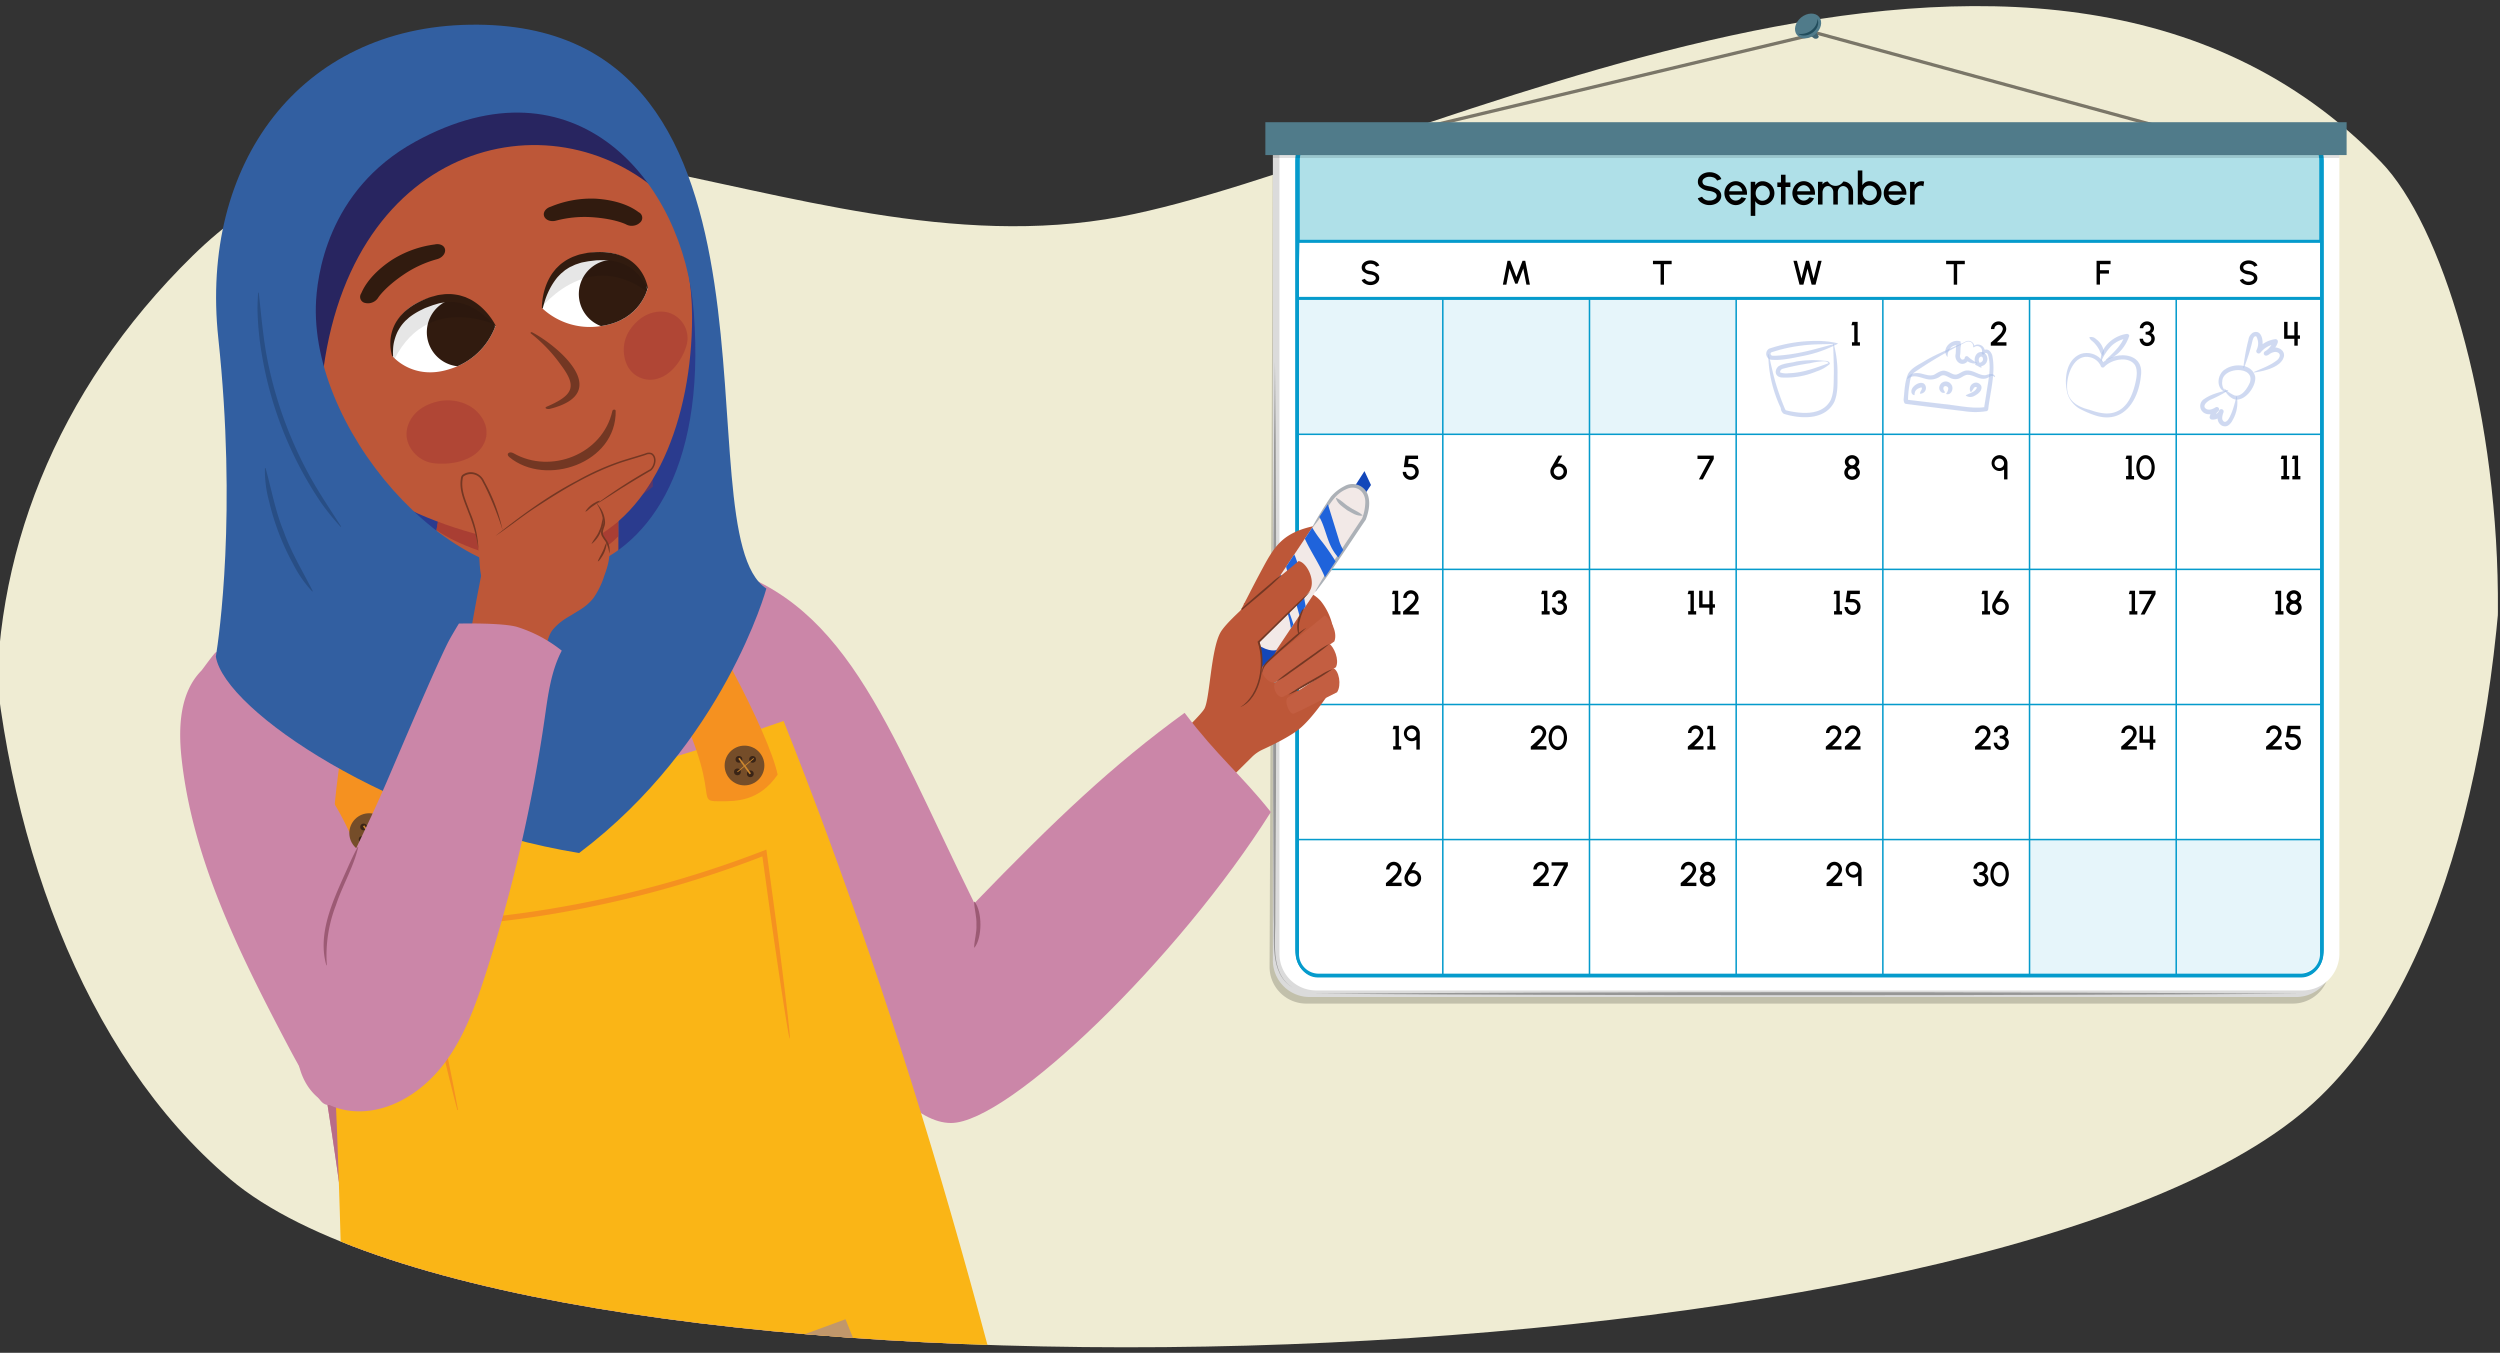 <svg xmlns="http://www.w3.org/2000/svg" xmlns:xlink="http://www.w3.org/1999/xlink" width="760" height="411.242" viewBox="0 0 760 411.242"><rect x="0" y="0" width="760" height="411.242" fill="#333333" stroke="none"/><defs><clipPath id="a"><path d="M728.516-31.44c-104.61-108-320.109-147.164-408.263-130.549C219.054-142.915,133.158-74.165,54.407,2.978-29.459,85.131-19.665,282.832,70,358.479S594.557,424.3,699.167,338.846C790.01,264.641,765.271,6.505,728.516-31.44Z" fill="none"/></clipPath><clipPath id="b"><path d="M76.293,219.213c50.04,208.951,38.615,339.491,32.983,408.615.409,21.345,209.409,7.574,228.907-25.134.14-26.054-91.529-375.776-119.346-424.855C195.164,175.621,94.132,211.882,76.293,219.213Z" fill="#cb86a8"/></clipPath><clipPath id="c"><path d="M150.6,99.133a21.255,21.255,0,0,1-13.863,13.056c-11.167,3.648-17.353-3.851-17.353-3.851s-3.317-12.012,9.273-17.052C143.8,85.223,150.6,99.133,150.6,99.133Z" fill="none"/></clipPath><clipPath id="d"><path d="M164.869,93.743a21.247,21.247,0,0,0,18.286,5.306c11.606-1.84,13.7-11.333,13.7-11.333s-2.523-12.2-16.027-10.955C164.584,78.263,164.869,93.743,164.869,93.743Z" fill="none"/></clipPath></defs><g clip-path="url(#a)"><path d="M723.85,49.264c-104.61-108-295.024,0-383.179,16.615C239.472,84.953,137.327.6,58.576,77.747-25.29,159.9-19.665,282.832,70,358.479S594.557,424.3,699.167,338.846C790.01,264.641,760.6,87.209,723.85,49.264Z" fill="#efecd3"/><polyline points="422.869 41.138 552.629 10.153 667.384 41.49" fill="none" stroke="#7a7668" stroke-miterlimit="10"/><path d="M697.019,305.09H397.1a11.148,11.148,0,0,1-11.148-11.148l1-251.8H709.167l-1,251.8A11.148,11.148,0,0,1,697.019,305.09Z" opacity="0.19"/><path d="M709.167,291.942a11.148,11.148,0,0,1-11.148,11.148H398.1a11.148,11.148,0,0,1-11.148-11.148V40.146" fill="#dbdbdb"/><path d="M393.1,300.313c-7.459-4.337-5.51-14.874-5.895-22.153-.268-44.042-.225-100.133.117-144.174l.264-24.029.225,24.03c.27,44.045.222,100.135-.119,144.179.241,7.259-1.93,17.678,5.408,22.147Z" fill="#969696"/><path d="M386.954,40.146H709.167v251.8" fill="#dbdbdb"/><path d="M386.955,40.146c71.788-.289,169.883-.369,241.659-.446.434.04,80.63-.043,81.012-.014.3.221-.364,126.043-.147,126.358-.056,31.319-.155,94.57-.312,125.9-.167-31.44-.266-94.482-.312-125.9.149.2-.791-127.91.31-125.44l-80.552-.012c-71.739-.074-169.919-.155-241.658-.446Z" fill="#969696"/><path d="M388.954,38.146H711.167a0,0,0,0,1,0,0v251.8a11.148,11.148,0,0,1-11.148,11.148H400.1a11.148,11.148,0,0,1-11.148-11.148V38.146A0,0,0,0,1,388.954,38.146Z" fill="#fff"/><path d="M699.591,296.455h-299c-3.388,0-6.161-3.439-6.161-7.642V48.86c0-4.2,2.773-7.642,6.161-7.642h299c3.388,0,6.161,3.439,6.161,7.642V288.813C705.752,293.016,702.979,296.455,699.591,296.455Z" fill="#afe0e8" stroke="#059bcc" stroke-linecap="round" stroke-linejoin="round" stroke-width="1.394"/><path d="M699.591,296.455h-299a6.455,6.455,0,0,1-6.161-6.679V80.047l.137-6.679H705.752V289.776A6.455,6.455,0,0,1,699.591,296.455Z" fill="#fff" stroke="#059bcc" stroke-linecap="round" stroke-linejoin="round" stroke-width="0.929"/><line x1="438.614" y1="91.1" x2="438.614" y2="296.455" fill="none" stroke="#059bcc" stroke-linecap="round" stroke-linejoin="round" stroke-width="0.465"/><line x1="394.433" y1="132.025" x2="705.751" y2="132.025" fill="none" stroke="#059bcc" stroke-linecap="round" stroke-linejoin="round" stroke-width="0.465"/><line x1="394.433" y1="90.717" x2="705.751" y2="90.717" fill="#fff" stroke="#059bcc" stroke-linecap="round" stroke-linejoin="round" stroke-width="0.929"/><line x1="394.433" y1="173.096" x2="705.751" y2="173.096" fill="none" stroke="#059bcc" stroke-linecap="round" stroke-linejoin="round" stroke-width="0.465"/><line x1="394.433" y1="214.167" x2="705.751" y2="214.167" fill="none" stroke="#059bcc" stroke-linecap="round" stroke-linejoin="round" stroke-width="0.465"/><line x1="394.433" y1="255.238" x2="705.751" y2="255.238" fill="none" stroke="#059bcc" stroke-linecap="round" stroke-linejoin="round" stroke-width="0.465"/><line x1="483.205" y1="90.69" x2="483.205" y2="296.455" fill="none" stroke="#059bcc" stroke-linecap="round" stroke-linejoin="round" stroke-width="0.465"/><line x1="527.797" y1="90.69" x2="527.797" y2="296.455" fill="none" stroke="#059bcc" stroke-linecap="round" stroke-linejoin="round" stroke-width="0.465"/><line x1="572.388" y1="90.69" x2="572.388" y2="296.455" fill="none" stroke="#059bcc" stroke-linecap="round" stroke-linejoin="round" stroke-width="0.465"/><line x1="616.979" y1="90.69" x2="616.979" y2="296.455" fill="none" stroke="#059bcc" stroke-linecap="round" stroke-linejoin="round" stroke-width="0.465"/><line x1="661.571" y1="90.69" x2="661.571" y2="296.455" fill="none" stroke="#059bcc" stroke-linecap="round" stroke-linejoin="round" stroke-width="0.465"/><polygon points="394.369 131.893 394.369 90.558 527.948 90.558 527.948 131.893 394.369 131.893" fill="#059bcc" opacity="0.1"/><path d="M705.688,255.106v35.057c0,3.389-4.166,6.161-9.258,6.161H617.1V255.106Z" fill="#059bcc" opacity="0.1"/><path d="M694.373,97.843h1.035v4.123l2.069.005V97.843h1.034v4.128h.673v1.034h-.673v2.08h-1.034v-2.08h-3.1Z"/><path d="M651.574,104.92a2.156,2.156,0,0,1-.823-.818,2.207,2.207,0,0,1-.3-1.133h1.034a1.19,1.19,0,0,0,.605,1.051,1.3,1.3,0,0,0,1.733-.445,1.1,1.1,0,0,0,.175-.606,1.074,1.074,0,0,0-.47-.946,2.188,2.188,0,0,0-1.262-.326v-.817c.946,0,1.521-.388,1.521-1.1a1.061,1.061,0,0,0-.548-.905,1.1,1.1,0,0,0-.534-.14,1.234,1.234,0,0,0-.993.522.9.9,0,0,0-.171.523h-1.034a1.921,1.921,0,0,1,.306-1.04,2.3,2.3,0,0,1,.811-.76A2.182,2.182,0,0,1,652.7,97.7a2.092,2.092,0,0,1,1.05.279,2.2,2.2,0,0,1,.786.755,2,2,0,0,1,.29,1.045,1.764,1.764,0,0,1-.234.89,1.277,1.277,0,0,1-.631.574,1.776,1.776,0,0,1,1.077,1.722,2.148,2.148,0,0,1-.311,1.123,2.323,2.323,0,0,1-.843.822,2.244,2.244,0,0,1-1.138.3A2.294,2.294,0,0,1,651.574,104.92Z"/><path d="M605.2,104.164a34.179,34.179,0,0,0,2.56-2.332,3.084,3.084,0,0,0,1.1-1.8,1.3,1.3,0,0,0-.637-1.117,1.206,1.206,0,0,0-.641-.176,1.312,1.312,0,0,0-1.118.647,1.237,1.237,0,0,0-.175.646h-1.035a2.247,2.247,0,0,1,.316-1.174,2.337,2.337,0,0,1,.853-.843,2.322,2.322,0,0,1,2.318,0,2.411,2.411,0,0,1,.843.848,2.3,2.3,0,0,1,.31,1.169,2.44,2.44,0,0,1-.388,1.226,8.065,8.065,0,0,1-.988,1.325c-.4.444-.879.931-1.437,1.463h2.88v1.035H605.2Z"/><path d="M563.694,98.878h-.854l.284-1.035h1.6v6.207h.7v1.035H563V104.05h.7Z"/><path d="M694.2,139.538h-.854l.284-1.034h1.6v6.207h.7v1.034H693.5v-1.034h.7Z"/><path d="M697.583,139.538h-.853l.284-1.034h1.6v6.207h.7v1.034h-2.431v-1.034h.7Z"/><path d="M647.02,139.538h-.854l.285-1.034h1.6v6.207h.7v1.034h-2.43v-1.034h.7Z"/><path d="M650.784,145.378a3.2,3.2,0,0,1-.989-1.36,5.3,5.3,0,0,1,0-3.792,3.216,3.216,0,0,1,.989-1.355,2.278,2.278,0,0,1,1.464-.5,2.31,2.31,0,0,1,1.463.5,3.286,3.286,0,0,1,.978,1.361,5.353,5.353,0,0,1,0,3.792,3.276,3.276,0,0,1-.978,1.36,2.384,2.384,0,0,1-2.927,0Zm2.457-.9a2.254,2.254,0,0,0,.615-.988,4.189,4.189,0,0,0,.207-1.361,3.111,3.111,0,0,0-.833-2.364,1.54,1.54,0,0,0-1.991.016,2.241,2.241,0,0,0-.616.988,4.522,4.522,0,0,0,0,2.721,2.261,2.261,0,0,0,.62.988,1.521,1.521,0,0,0,1.993,0Z"/><path d="M609.237,142.724a2.5,2.5,0,0,1-1.448.461,2.409,2.409,0,1,1,2.477-2.411v4.971h-1.029Zm-1.448-.424a1.451,1.451,0,1,0-1.454-1.453A1.46,1.46,0,0,0,607.789,142.3Z"/><path d="M561.842,145.58a2.266,2.266,0,0,1-.858-.807,2.046,2.046,0,0,1-.316-1.112,1.943,1.943,0,0,1,.264-.983,2.108,2.108,0,0,1,.7-.745,1.857,1.857,0,0,1-.5-2.54,2.168,2.168,0,0,1,.8-.75,2.331,2.331,0,0,1,2.193,0,2.183,2.183,0,0,1,.8.75,1.9,1.9,0,0,1,.3,1.029,1.873,1.873,0,0,1-.8,1.511,2.139,2.139,0,0,1,.714.745,1.976,1.976,0,0,1,.259.983,2.054,2.054,0,0,1-.315,1.112,2.278,2.278,0,0,1-.865.807,2.39,2.39,0,0,1-1.184.3A2.418,2.418,0,0,1,561.842,145.58Zm2.286-1.325a1.092,1.092,0,0,0,.171-.594,1.17,1.17,0,0,0-.631-1.025,1.319,1.319,0,0,0-.636-.155,1.3,1.3,0,0,0-1.1.585,1.11,1.11,0,0,0-.171.595,1.158,1.158,0,0,0,.637,1.024,1.284,1.284,0,0,0,.636.16A1.269,1.269,0,0,0,564.128,144.255Zm0-3.833a1.063,1.063,0,0,0-1.1-1.019,1.119,1.119,0,0,0-.951.507.938.938,0,0,0-.151.512,1,1,0,0,0,.549.885,1.128,1.128,0,0,0,.553.14A1.077,1.077,0,0,0,564.128,140.422Z"/><path d="M519.788,139.538h-3.75V138.5h4.95v1.034l-3.331,6.207h-1.19Z"/><path d="M472.58,145.538a2.556,2.556,0,0,1-.927-.926,2.447,2.447,0,0,1-.341-1.267,2.516,2.516,0,0,1,.356-1.3l2.044-3.538h1.2l-1.422,2.457a2.041,2.041,0,0,1,.486-.052,2.312,2.312,0,0,1,1.179.321,2.44,2.44,0,0,1,.889.879,2.36,2.36,0,0,1,.331,1.236,2.469,2.469,0,0,1-.34,1.267,2.561,2.561,0,0,1-.926.926,2.472,2.472,0,0,1-1.273.342A2.432,2.432,0,0,1,472.58,145.538Zm2.565-1.458a1.493,1.493,0,0,0-.543-2.028,1.468,1.468,0,0,0-.756-.2,1.493,1.493,0,0,0-.739,2.794,1.413,1.413,0,0,0,.729.2A1.5,1.5,0,0,0,475.145,144.08Z"/><path d="M427.641,145.548a2.4,2.4,0,0,1-.885-.889,2.372,2.372,0,0,1-.325-1.211h1.034a1.394,1.394,0,0,0,.7,1.206,1.332,1.332,0,0,0,.7.191,1.406,1.406,0,0,0,1.21-.7,1.359,1.359,0,0,0,.186-.7,1.4,1.4,0,0,0-1.572-1.417h-1.92l.471-3.527h3.848v1.034h-2.855L428.044,141l.756.01a2.667,2.667,0,0,1,1.293.331,2.364,2.364,0,0,1,.89.874,2.432,2.432,0,0,1,.315,1.236,2.358,2.358,0,0,1-.326,1.216,2.41,2.41,0,0,1-.884.884,2.42,2.42,0,0,1-2.447,0Z"/><path d="M692.443,180.61h-.854l.284-1.035h1.6v6.207h.7v1.035h-2.43v-1.035h.7Z"/><path d="M696.144,186.651a2.258,2.258,0,0,1-.858-.807,2.046,2.046,0,0,1-.316-1.112,1.943,1.943,0,0,1,.264-.983,2.108,2.108,0,0,1,.7-.745,1.856,1.856,0,0,1-.5-2.54,2.168,2.168,0,0,1,.8-.75,2.331,2.331,0,0,1,2.193,0,2.191,2.191,0,0,1,.8.75,1.9,1.9,0,0,1,.3,1.03,1.875,1.875,0,0,1-.8,1.51,2.13,2.13,0,0,1,.714.745,1.976,1.976,0,0,1,.259.983,2.046,2.046,0,0,1-.316,1.112,2.275,2.275,0,0,1-.864.807,2.5,2.5,0,0,1-2.374,0Zm2.286-1.324a1.1,1.1,0,0,0,.171-.595,1.168,1.168,0,0,0-.631-1.024,1.309,1.309,0,0,0-.637-.156,1.294,1.294,0,0,0-1.1.585,1.112,1.112,0,0,0-.171.595,1.158,1.158,0,0,0,.637,1.024,1.321,1.321,0,0,0,1.732-.429Zm0-3.833a1.063,1.063,0,0,0-1.1-1.019,1.122,1.122,0,0,0-.951.507.943.943,0,0,0-.15.512,1.008,1.008,0,0,0,.549.885,1.134,1.134,0,0,0,.552.139A1.077,1.077,0,0,0,698.43,181.494Z"/><path d="M648.019,180.61h-.854l.285-1.035h1.6v6.207h.7v1.035h-2.43v-1.035h.7Z"/><path d="M654.089,180.61h-3.75v-1.035h4.951v1.035l-3.332,6.207h-1.189Z"/><path d="M603.242,180.61h-.854l.284-1.035h1.6v6.207h.7v1.035h-2.431v-1.035h.7Z"/><path d="M606.881,186.61a2.569,2.569,0,0,1-.926-.926,2.448,2.448,0,0,1-.341-1.268,2.516,2.516,0,0,1,.356-1.3l2.044-3.538h1.2l-1.422,2.457a2.108,2.108,0,0,1,.487-.052,2.318,2.318,0,0,1,1.178.321,2.443,2.443,0,0,1,.89.879,2.36,2.36,0,0,1,.331,1.236,2.461,2.461,0,0,1-.341,1.268,2.574,2.574,0,0,1-.925.926,2.481,2.481,0,0,1-1.273.341A2.447,2.447,0,0,1,606.881,186.61Zm2.566-1.459a1.493,1.493,0,0,0-.543-2.028,1.47,1.47,0,0,0-.756-.2,1.492,1.492,0,0,0-.739,2.793,1.411,1.411,0,0,0,.729.2A1.5,1.5,0,0,0,609.447,185.151Z"/><path d="M558.257,180.61H557.4l.284-1.035h1.6v6.207h.7v1.035h-2.431v-1.035h.7Z"/><path d="M561.943,186.62a2.4,2.4,0,0,1-.885-.89,2.361,2.361,0,0,1-.325-1.21h1.034a1.392,1.392,0,0,0,.7,1.2,1.326,1.326,0,0,0,.7.192,1.4,1.4,0,0,0,1.21-.7,1.359,1.359,0,0,0,.187-.7,1.4,1.4,0,0,0-1.572-1.417h-1.92l.47-3.528h3.849v1.035h-2.855l-.192,1.458.756.01a2.681,2.681,0,0,1,1.293.331,2.371,2.371,0,0,1,.89.874,2.435,2.435,0,0,1,.315,1.237,2.355,2.355,0,0,1-.326,1.215,2.42,2.42,0,0,1-.884.885,2.427,2.427,0,0,1-2.447,0Z"/><path d="M513.906,180.61h-.854l.284-1.035h1.6v6.207h.7v1.035h-2.431v-1.035h.7Z"/><path d="M516.537,179.575h1.034V183.7l2.069.006v-4.128h1.034V183.7h.673v1.034h-.673v2.08H519.64v-2.08h-3.1Z"/><path d="M469.369,180.61h-.854l.284-1.035h1.6v6.207h.7v1.035H468.67v-1.035h.7Z"/><path d="M472.915,186.651a2.16,2.16,0,0,1-.823-.817,2.208,2.208,0,0,1-.3-1.133h1.035a1.188,1.188,0,0,0,.605,1.05,1.294,1.294,0,0,0,1.733-.445,1.1,1.1,0,0,0,.175-.605,1.074,1.074,0,0,0-.47-.947,2.188,2.188,0,0,0-1.262-.326v-.817c.946,0,1.52-.388,1.52-1.1a1.057,1.057,0,0,0-.547-.9,1.088,1.088,0,0,0-.534-.141,1.235,1.235,0,0,0-.993.523.892.892,0,0,0-.171.522h-1.034a1.917,1.917,0,0,1,.306-1.039,2.289,2.289,0,0,1,.811-.761,2.185,2.185,0,0,1,1.072-.279,2.086,2.086,0,0,1,1.049.279,2.2,2.2,0,0,1,.786.755,2,2,0,0,1,.291,1.045,1.774,1.774,0,0,1-.234.89,1.272,1.272,0,0,1-.631.574,1.777,1.777,0,0,1,1.076,1.723,2.144,2.144,0,0,1-.31,1.122,2.333,2.333,0,0,1-.843.823,2.245,2.245,0,0,1-1.139.305A2.283,2.283,0,0,1,472.915,186.651Z"/><path d="M424.011,180.61h-.853l.284-1.035h1.6v6.207h.7v1.035h-2.431v-1.035h.7Z"/><path d="M426.539,185.9a33.964,33.964,0,0,0,2.56-2.333,3.082,3.082,0,0,0,1.1-1.795,1.3,1.3,0,0,0-.637-1.117,1.207,1.207,0,0,0-.642-.176,1.309,1.309,0,0,0-1.117.646,1.242,1.242,0,0,0-.176.647H426.59a2.247,2.247,0,0,1,.316-1.174,2.337,2.337,0,0,1,.853-.843,2.315,2.315,0,0,1,2.318,0,2.408,2.408,0,0,1,.842.848,2.3,2.3,0,0,1,.311,1.169,2.443,2.443,0,0,1-.388,1.226,8.132,8.132,0,0,1-.988,1.324c-.4.445-.879.931-1.438,1.464H431.3v1.035h-4.758Z"/><path d="M688.885,226.967a33.991,33.991,0,0,0,2.561-2.333,3.085,3.085,0,0,0,1.1-1.795,1.3,1.3,0,0,0-.636-1.117,1.209,1.209,0,0,0-.642-.176,1.307,1.307,0,0,0-1.117.647,1.238,1.238,0,0,0-.176.646h-1.034a2.246,2.246,0,0,1,.315-1.174,2.332,2.332,0,0,1,.854-.843,2.313,2.313,0,0,1,2.317,0,2.4,2.4,0,0,1,.843.848,2.3,2.3,0,0,1,.311,1.169,2.44,2.44,0,0,1-.388,1.226,8.132,8.132,0,0,1-.988,1.324c-.4.445-.879.931-1.438,1.464h2.881v1.035h-4.759Z"/><path d="M695.833,227.691a2.4,2.4,0,0,1-.884-.89,2.359,2.359,0,0,1-.326-1.21h1.035a1.393,1.393,0,0,0,.7,1.206,1.334,1.334,0,0,0,.7.191,1.406,1.406,0,0,0,1.21-.7,1.365,1.365,0,0,0,.186-.7,1.4,1.4,0,0,0-1.572-1.417h-1.92l.471-3.528h3.849v1.035h-2.856l-.191,1.458.756.011a2.67,2.67,0,0,1,1.293.331,2.354,2.354,0,0,1,.889.874,2.43,2.43,0,0,1,.316,1.236,2.37,2.37,0,0,1-.326,1.216,2.418,2.418,0,0,1-.884.884,2.429,2.429,0,0,1-2.448,0Z"/><path d="M644.844,226.967a33.991,33.991,0,0,0,2.561-2.333,3.085,3.085,0,0,0,1.1-1.795,1.3,1.3,0,0,0-.636-1.117,1.212,1.212,0,0,0-.642-.176,1.307,1.307,0,0,0-1.117.647,1.238,1.238,0,0,0-.176.646H644.9a2.246,2.246,0,0,1,.315-1.174,2.332,2.332,0,0,1,.854-.843,2.313,2.313,0,0,1,2.317,0,2.4,2.4,0,0,1,.843.848,2.3,2.3,0,0,1,.311,1.169,2.44,2.44,0,0,1-.388,1.226,8.132,8.132,0,0,1-.988,1.324c-.4.445-.879.931-1.438,1.464H649.6v1.035h-4.759Z"/><path d="M650.427,220.646h1.034v4.123l2.07,0v-4.128h1.034v4.128h.673v1.034h-.673v2.08h-1.034v-2.08h-3.1Z"/><path d="M600.408,226.967a33.964,33.964,0,0,0,2.56-2.333,3.082,3.082,0,0,0,1.1-1.795,1.3,1.3,0,0,0-.637-1.117,1.206,1.206,0,0,0-.641-.176,1.31,1.31,0,0,0-1.118.647,1.237,1.237,0,0,0-.175.646h-1.035a2.247,2.247,0,0,1,.316-1.174,2.337,2.337,0,0,1,.853-.843,2.315,2.315,0,0,1,2.318,0,2.411,2.411,0,0,1,.843.848,2.3,2.3,0,0,1,.31,1.169,2.44,2.44,0,0,1-.388,1.226,8.018,8.018,0,0,1-.988,1.324c-.4.445-.879.931-1.437,1.464h2.88v1.035h-4.758Z"/><path d="M607.216,227.722a2.144,2.144,0,0,1-.822-.817,2.208,2.208,0,0,1-.3-1.133h1.034a1.189,1.189,0,0,0,.606,1.05,1.293,1.293,0,0,0,1.732-.444,1.105,1.105,0,0,0,.176-.606,1.075,1.075,0,0,0-.471-.947,2.19,2.19,0,0,0-1.261-.325v-.818c.946,0,1.52-.387,1.52-1.1a1.061,1.061,0,0,0-.548-.905,1.094,1.094,0,0,0-.533-.14,1.233,1.233,0,0,0-.993.522.9.9,0,0,0-.171.523h-1.034a1.92,1.92,0,0,1,.305-1.04,2.3,2.3,0,0,1,.812-.76,2.168,2.168,0,0,1,1.071-.28,2.081,2.081,0,0,1,1.05.28,2.189,2.189,0,0,1,.786.755,1.993,1.993,0,0,1,.29,1.045,1.779,1.779,0,0,1-.233.89,1.27,1.27,0,0,1-.631.573,1.777,1.777,0,0,1,1.076,1.723,2.15,2.15,0,0,1-.31,1.123,2.346,2.346,0,0,1-.843.822,2.25,2.25,0,0,1-1.139.3A2.287,2.287,0,0,1,607.216,227.722Z"/><path d="M555.051,226.967a33.991,33.991,0,0,0,2.561-2.333,3.085,3.085,0,0,0,1.1-1.795,1.3,1.3,0,0,0-.636-1.117,1.209,1.209,0,0,0-.642-.176,1.307,1.307,0,0,0-1.117.647,1.238,1.238,0,0,0-.176.646H555.1a2.246,2.246,0,0,1,.315-1.174,2.34,2.34,0,0,1,.854-.843,2.313,2.313,0,0,1,2.317,0,2.4,2.4,0,0,1,.843.848,2.3,2.3,0,0,1,.311,1.169,2.44,2.44,0,0,1-.388,1.226,8.132,8.132,0,0,1-.988,1.324c-.4.445-.879.931-1.438,1.464h2.881v1.035h-4.759Z"/><path d="M560.841,226.967a33.991,33.991,0,0,0,2.561-2.333,3.085,3.085,0,0,0,1.1-1.795,1.3,1.3,0,0,0-.636-1.117,1.209,1.209,0,0,0-.642-.176,1.307,1.307,0,0,0-1.117.647,1.238,1.238,0,0,0-.176.646h-1.034a2.256,2.256,0,0,1,.315-1.174,2.34,2.34,0,0,1,.854-.843,2.313,2.313,0,0,1,2.317,0,2.4,2.4,0,0,1,.843.848,2.3,2.3,0,0,1,.311,1.169,2.44,2.44,0,0,1-.388,1.226,8.132,8.132,0,0,1-.988,1.324c-.4.445-.879.931-1.438,1.464H565.6v1.035h-4.759Z"/><path d="M513.1,226.967a33.991,33.991,0,0,0,2.561-2.333,3.085,3.085,0,0,0,1.1-1.795,1.3,1.3,0,0,0-.637-1.117,1.206,1.206,0,0,0-.641-.176,1.307,1.307,0,0,0-1.117.647,1.238,1.238,0,0,0-.176.646h-1.034a2.246,2.246,0,0,1,.315-1.174,2.332,2.332,0,0,1,.854-.843,2.313,2.313,0,0,1,2.317,0,2.4,2.4,0,0,1,.843.848,2.3,2.3,0,0,1,.31,1.169,2.448,2.448,0,0,1-.387,1.226,8.083,8.083,0,0,1-.989,1.324c-.4.445-.878.931-1.437,1.464h2.881v1.035H513.1Z"/><path d="M519.747,221.681h-.854l.284-1.035h1.6v6.207h.7v1.035h-2.431v-1.035h.7Z"/><path d="M465.356,226.967a33.964,33.964,0,0,0,2.56-2.333,3.082,3.082,0,0,0,1.1-1.795,1.3,1.3,0,0,0-.637-1.117,1.206,1.206,0,0,0-.641-.176,1.307,1.307,0,0,0-1.117.647,1.229,1.229,0,0,0-.176.646h-1.034a2.246,2.246,0,0,1,.315-1.174,2.332,2.332,0,0,1,.854-.843,2.313,2.313,0,0,1,2.317,0,2.4,2.4,0,0,1,.843.848,2.3,2.3,0,0,1,.31,1.169,2.448,2.448,0,0,1-.387,1.226,8.083,8.083,0,0,1-.989,1.324c-.4.445-.879.931-1.437,1.464h2.881v1.035h-4.759Z"/><path d="M472.123,227.521a3.212,3.212,0,0,1-.988-1.361,5.3,5.3,0,0,1,0-3.792,3.229,3.229,0,0,1,.988-1.355,2.287,2.287,0,0,1,1.464-.5,2.313,2.313,0,0,1,1.464.5,3.291,3.291,0,0,1,.978,1.36,5.368,5.368,0,0,1,0,3.792,3.288,3.288,0,0,1-.978,1.361,2.39,2.39,0,0,1-2.928,0Zm2.458-.906a2.256,2.256,0,0,0,.615-.987,4.22,4.22,0,0,0,.207-1.361,3.109,3.109,0,0,0-.833-2.364,1.54,1.54,0,0,0-1.991.016,2.243,2.243,0,0,0-.616.987,4.526,4.526,0,0,0,0,2.722,2.264,2.264,0,0,0,.62.987,1.518,1.518,0,0,0,1.993,0Z"/><path d="M424.229,221.681h-.854l.285-1.035h1.6v6.207h.7v1.035h-2.43v-1.035h.7Z"/><path d="M430.579,224.867a2.508,2.508,0,0,1-1.449.46,2.409,2.409,0,1,1,2.478-2.41v4.971h-1.029Zm-1.449-.424a1.451,1.451,0,1,0-1.453-1.454A1.461,1.461,0,0,0,429.13,224.443Z"/><path d="M555.269,268.448a34.207,34.207,0,0,0,2.561-2.332,3.083,3.083,0,0,0,1.1-1.8,1.3,1.3,0,0,0-.636-1.117,1.221,1.221,0,0,0-.642-.176,1.309,1.309,0,0,0-1.117.647,1.241,1.241,0,0,0-.176.646h-1.034a2.243,2.243,0,0,1,.315-1.173,2.335,2.335,0,0,1,.854-.844,2.32,2.32,0,0,1,2.317,0,2.411,2.411,0,0,1,.843.848,2.3,2.3,0,0,1,.31,1.169,2.454,2.454,0,0,1-.387,1.227,8.169,8.169,0,0,1-.989,1.324c-.4.445-.878.931-1.437,1.464h2.881v1.034h-4.759Z"/><path d="M564.881,266.348a2.5,2.5,0,0,1-1.448.461,2.409,2.409,0,1,1,2.478-2.411v4.971h-1.03Zm-1.448-.424a1.451,1.451,0,1,0-1.453-1.453A1.46,1.46,0,0,0,563.433,265.924Z"/><path d="M510.932,268.448a34.207,34.207,0,0,0,2.561-2.332,3.083,3.083,0,0,0,1.1-1.8,1.3,1.3,0,0,0-.636-1.117,1.221,1.221,0,0,0-.642-.176,1.309,1.309,0,0,0-1.117.647,1.241,1.241,0,0,0-.176.646h-1.034a2.243,2.243,0,0,1,.315-1.173,2.335,2.335,0,0,1,.854-.844,2.32,2.32,0,0,1,2.317,0,2.411,2.411,0,0,1,.843.848,2.3,2.3,0,0,1,.31,1.169,2.444,2.444,0,0,1-.387,1.227,8.219,8.219,0,0,1-.988,1.324c-.4.445-.879.931-1.438,1.464h2.881v1.034h-4.759Z"/><path d="M517.9,269.2a2.259,2.259,0,0,1-.858-.807,2.046,2.046,0,0,1-.316-1.112,1.943,1.943,0,0,1,.264-.983,2.108,2.108,0,0,1,.7-.745,1.856,1.856,0,0,1-.5-2.54,2.16,2.16,0,0,1,.8-.75,2.331,2.331,0,0,1,2.193,0,2.183,2.183,0,0,1,.8.75,1.9,1.9,0,0,1,.295,1.03,1.875,1.875,0,0,1-.8,1.51,2.13,2.13,0,0,1,.714.745,1.976,1.976,0,0,1,.259.983,2.046,2.046,0,0,1-.316,1.112,2.283,2.283,0,0,1-.864.807,2.5,2.5,0,0,1-2.374,0Zm2.286-1.324a1.106,1.106,0,0,0,.171-.595,1.17,1.17,0,0,0-.631-1.025,1.32,1.32,0,0,0-.637-.155,1.294,1.294,0,0,0-1.1.585,1.11,1.11,0,0,0-.171.6,1.158,1.158,0,0,0,.637,1.024,1.324,1.324,0,0,0,1.732-.429Zm0-3.833a1.063,1.063,0,0,0-1.1-1.02,1.122,1.122,0,0,0-.951.507.946.946,0,0,0-.15.513,1,1,0,0,0,.549.884,1.124,1.124,0,0,0,.552.14A1.077,1.077,0,0,0,520.182,264.047Z"/><path d="M466.1,268.448a34.207,34.207,0,0,0,2.561-2.332,3.083,3.083,0,0,0,1.1-1.8,1.3,1.3,0,0,0-.636-1.117,1.221,1.221,0,0,0-.642-.176,1.309,1.309,0,0,0-1.117.647,1.241,1.241,0,0,0-.176.646H466.15a2.243,2.243,0,0,1,.315-1.173,2.335,2.335,0,0,1,.854-.844,2.32,2.32,0,0,1,2.317,0,2.411,2.411,0,0,1,.843.848,2.3,2.3,0,0,1,.311,1.169,2.446,2.446,0,0,1-.388,1.227,8.219,8.219,0,0,1-.988,1.324c-.4.445-.879.931-1.438,1.464h2.881v1.034H466.1Z"/><path d="M475.431,263.162h-3.75v-1.034h4.95v1.034l-3.331,6.207h-1.189Z"/><path d="M421.321,268.448a34.179,34.179,0,0,0,2.56-2.332,3.081,3.081,0,0,0,1.1-1.8,1.3,1.3,0,0,0-.637-1.117,1.215,1.215,0,0,0-.641-.176,1.312,1.312,0,0,0-1.118.647,1.24,1.24,0,0,0-.175.646h-1.034a2.243,2.243,0,0,1,.315-1.173,2.34,2.34,0,0,1,.853-.844,2.322,2.322,0,0,1,2.318,0,2.419,2.419,0,0,1,.843.848,2.3,2.3,0,0,1,.31,1.169,2.446,2.446,0,0,1-.388,1.227,8.1,8.1,0,0,1-.988,1.324c-.4.445-.879.931-1.437,1.464h2.881v1.034h-4.759Z"/><path d="M428.223,269.162a2.556,2.556,0,0,1-.927-.926,2.456,2.456,0,0,1-.34-1.267,2.516,2.516,0,0,1,.356-1.3l2.044-3.538h1.2l-1.422,2.457a2.055,2.055,0,0,1,.487-.052,2.308,2.308,0,0,1,1.178.321,2.443,2.443,0,0,1,.89.879,2.36,2.36,0,0,1,.331,1.236,2.46,2.46,0,0,1-.341,1.267,2.553,2.553,0,0,1-.926.926,2.466,2.466,0,0,1-1.272.342A2.438,2.438,0,0,1,428.223,269.162Zm2.566-1.458a1.493,1.493,0,0,0-.543-2.028,1.471,1.471,0,0,0-.756-.2,1.493,1.493,0,0,0-.74,2.794,1.416,1.416,0,0,0,.73.2A1.5,1.5,0,0,0,430.789,267.7Z"/><path d="M414.521,85.939a1.911,1.911,0,0,1-.579-.822l.973-.362a1.8,1.8,0,0,0,1.706.874,1.885,1.885,0,0,0,1.4-.528.823.823,0,0,0,.223-.569c0-.548-.543-.915-1.625-1.1a3.532,3.532,0,0,1-2.323-1.051,1.712,1.712,0,0,1-.336-1.086,1.793,1.793,0,0,1,.368-1.106,2.367,2.367,0,0,1,.972-.756,3.215,3.215,0,0,1,1.319-.269,3.257,3.257,0,0,1,2.1.724,1.971,1.971,0,0,1,.585.833l-.978.352a1.4,1.4,0,0,0-.956-.76,2.545,2.545,0,0,0-.751-.109,1.931,1.931,0,0,0-1.4.527A.84.84,0,0,0,415,81.3a.891.891,0,0,0,.734.895,8.167,8.167,0,0,0,.89.2,4.444,4.444,0,0,1,1.919.719,1.671,1.671,0,0,1,.74,1.422,1.793,1.793,0,0,1-.363,1.107,2.375,2.375,0,0,1-.972.756,3.406,3.406,0,0,1-3.424-.456Z"/><path d="M458.278,79.287h.828l1.877,4.93,1.868-4.93h.827l1.407,7.242H464.03l-.951-4.93-1.754,4.63h-.694l-1.748-4.63-.952,4.93h-1.055Z"/><path d="M508.179,80.321h-2.328v6.208h-1.034V80.321H502.5V79.287h5.684Z"/><path d="M545.2,79.287h1.07l1.376,5.39,1.371-5.39h.936l1.375,5.39,1.372-5.39h1.071l-1.842,7.242h-1.195l-1.251-4.883-1.242,4.883h-1.19Z"/><path d="M597.3,80.321h-2.328v6.208h-1.034V80.321H591.62V79.287H597.3Z"/><path d="M637.356,79.287h4.262v1.034H638.39v1.811h2.732v1.035H638.39v3.362h-1.034Z"/><path d="M681.483,85.939a1.9,1.9,0,0,1-.579-.822l.971-.362a1.8,1.8,0,0,0,1.707.874,1.886,1.886,0,0,0,1.4-.528.822.822,0,0,0,.222-.569c0-.548-.542-.915-1.625-1.1a3.532,3.532,0,0,1-2.322-1.051,1.712,1.712,0,0,1-.336-1.086,1.8,1.8,0,0,1,.367-1.106,2.377,2.377,0,0,1,.973-.756,3.214,3.214,0,0,1,1.318-.269,3.258,3.258,0,0,1,2.1.724,1.98,1.98,0,0,1,.585.833l-.978.352a1.4,1.4,0,0,0-.957-.76,2.535,2.535,0,0,0-.751-.109,1.93,1.93,0,0,0-1.4.527.841.841,0,0,0-.228.564.892.892,0,0,0,.735.895,8.2,8.2,0,0,0,.889.2,4.444,4.444,0,0,1,1.92.719,1.671,1.671,0,0,1,.74,1.422,1.793,1.793,0,0,1-.363,1.107,2.375,2.375,0,0,1-.972.756,3.406,3.406,0,0,1-3.424-.456Z"/><path d="M601.007,269.2a2.153,2.153,0,0,1-.822-.818,2.2,2.2,0,0,1-.3-1.132h1.034a1.19,1.19,0,0,0,.606,1.05,1.3,1.3,0,0,0,1.732-.445,1.1,1.1,0,0,0,.176-.6,1.073,1.073,0,0,0-.471-.947,2.183,2.183,0,0,0-1.261-.326v-.817c.946,0,1.52-.388,1.52-1.1a1.061,1.061,0,0,0-.548-.905,1.094,1.094,0,0,0-.533-.14,1.231,1.231,0,0,0-.993.523.892.892,0,0,0-.171.522h-1.034a1.912,1.912,0,0,1,.306-1.04,2.3,2.3,0,0,1,.811-.76,2.178,2.178,0,0,1,1.071-.279,2.09,2.09,0,0,1,1.05.279,2.2,2.2,0,0,1,.786.755,2,2,0,0,1,.29,1.045,1.773,1.773,0,0,1-.233.89,1.277,1.277,0,0,1-.631.574,1.776,1.776,0,0,1,1.076,1.723,2.146,2.146,0,0,1-.31,1.122,2.33,2.33,0,0,1-.843.822,2.241,2.241,0,0,1-1.139.306A2.3,2.3,0,0,1,601.007,269.2Z"/><path d="M606.426,269a3.2,3.2,0,0,1-.988-1.36,5.282,5.282,0,0,1,0-3.792,3.214,3.214,0,0,1,.988-1.355,2.28,2.28,0,0,1,1.464-.5,2.313,2.313,0,0,1,1.464.5,3.284,3.284,0,0,1,.977,1.361,5.353,5.353,0,0,1,0,3.792,3.274,3.274,0,0,1-.977,1.36,2.386,2.386,0,0,1-2.928,0Zm2.457-.905a2.236,2.236,0,0,0,.615-.988,4.189,4.189,0,0,0,.208-1.361,3.115,3.115,0,0,0-.833-2.364,1.542,1.542,0,0,0-1.992.016,2.248,2.248,0,0,0-.615.988,4.522,4.522,0,0,0,0,2.721,2.261,2.261,0,0,0,.62.988,1.519,1.519,0,0,0,1.992,0Z"/><path d="M516.9,61.388a2.577,2.577,0,0,1-.773-1.1l1.3-.483a2.4,2.4,0,0,0,2.277,1.165,2.52,2.52,0,0,0,1.869-.7,1.1,1.1,0,0,0,.3-.759c0-.731-.724-1.22-2.165-1.462a4.706,4.706,0,0,1-3.1-1.4,2.279,2.279,0,0,1-.448-1.448,2.4,2.4,0,0,1,.489-1.476,3.165,3.165,0,0,1,1.3-1.007,4.281,4.281,0,0,1,1.759-.359,4.339,4.339,0,0,1,2.8.966,2.628,2.628,0,0,1,.779,1.11l-1.3.469a1.864,1.864,0,0,0-1.275-1.014,3.43,3.43,0,0,0-1-.145,2.572,2.572,0,0,0-1.863.7,1.112,1.112,0,0,0-.3.752,1.19,1.19,0,0,0,.979,1.193,10.51,10.51,0,0,0,1.187.262,5.93,5.93,0,0,1,2.558.958,2.229,2.229,0,0,1,.987,1.9,2.4,2.4,0,0,1-.484,1.476,3.17,3.17,0,0,1-1.3,1.007,4.534,4.534,0,0,1-4.566-.607Z"/><path d="M525.942,61.864a3.52,3.52,0,0,1-1.255-1.324,3.77,3.77,0,0,1,0-3.642,3.52,3.52,0,0,1,1.255-1.324,3.307,3.307,0,0,1,3.476.007,3.528,3.528,0,0,1,1.228,1.338,3.946,3.946,0,0,1,.448,1.862c0,.138-.007.283-.02.428h-5.38a2.115,2.115,0,0,0,1.049,1.531,1.834,1.834,0,0,0,.923.234h.028a1.941,1.941,0,0,0,1.69-1.027l1.406.324a3.6,3.6,0,0,1-1.834,1.821,3.3,3.3,0,0,1-1.29.262A3.215,3.215,0,0,1,525.942,61.864Zm3.738-3.711a2.2,2.2,0,0,0-1.076-1.6,1.856,1.856,0,0,0-.938-.248,2.126,2.126,0,0,0-2.013,1.848Z"/><path d="M532.221,55.277h1.38v1.049a2.488,2.488,0,0,1,2.187-1.228,3.569,3.569,0,0,1,1.82.49,3.627,3.627,0,0,1,1.324,1.317,3.637,3.637,0,0,1-3.144,5.462A2.489,2.489,0,0,1,533.6,61.14v4.483h-1.38Zm1.759,2.291a2.6,2.6,0,0,0-.262,1.158,2.313,2.313,0,0,0,.987,1.993,1.884,1.884,0,0,0,1.069.31,2.255,2.255,0,0,0,1.937-1.144,2.337,2.337,0,0,0-.813-3.146,2.15,2.15,0,0,0-1.124-.31A1.98,1.98,0,0,0,533.98,57.568Z"/><path d="M542.8,56.857l-.007,5.317h-1.379l.007-5.317h-1.118V55.478h1.118l-.007-2.366H542.8l.007,2.366h1.469v1.379Z"/><path d="M546.608,61.864a3.52,3.52,0,0,1-1.255-1.324,3.77,3.77,0,0,1,0-3.642,3.52,3.52,0,0,1,1.255-1.324,3.307,3.307,0,0,1,3.476.007,3.528,3.528,0,0,1,1.228,1.338,3.946,3.946,0,0,1,.448,1.862c0,.138-.007.283-.02.428h-5.38a2.115,2.115,0,0,0,1.049,1.531,1.834,1.834,0,0,0,.923.234h.028a1.941,1.941,0,0,0,1.69-1.027l1.406.324a3.6,3.6,0,0,1-1.833,1.821,3.306,3.306,0,0,1-1.291.262A3.215,3.215,0,0,1,546.608,61.864Zm3.738-3.711a2.2,2.2,0,0,0-1.076-1.6,1.856,1.856,0,0,0-.938-.248,2.126,2.126,0,0,0-2.013,1.848Z"/><path d="M554.046,55.277v.793a1.909,1.909,0,0,1,1.608-.882,2.752,2.752,0,0,0,4.7,0,2.776,2.776,0,0,1,1.545.441,3.047,3.047,0,0,1,1.062,1.187,3.519,3.519,0,0,1,.379,1.634v3.724h-1.379V58.45a1.71,1.71,0,0,0-1.607-1.883,1.579,1.579,0,0,0-1.441.931,2.1,2.1,0,0,0-.214.952v3.724h-1.379V58.45a1.933,1.933,0,0,0-.808-1.634,1.528,1.528,0,0,0-.854-.249,1.552,1.552,0,0,0-1.394.98,2.182,2.182,0,0,0-.214.965v3.662h-1.38v-6.9Z"/><path d="M570.158,55.574a3.635,3.635,0,0,1-1.821,6.78,2.531,2.531,0,0,1-2.186-1.228v1.048h-1.379V51.829h1.379v4.483a2.487,2.487,0,0,1,2.186-1.228A3.57,3.57,0,0,1,570.158,55.574Zm-.71,5.131a2.3,2.3,0,0,0,1.117-1.986,2.308,2.308,0,0,0-.3-1.159,2.4,2.4,0,0,0-.82-.841,2.194,2.194,0,0,0-1.117-.3,1.958,1.958,0,0,0-1.794,1.144,2.606,2.606,0,0,0-.262,1.159,2.32,2.32,0,0,0,.993,1.986,1.867,1.867,0,0,0,1.063.311A2.142,2.142,0,0,0,569.448,60.705Z"/><path d="M574.381,61.864a3.52,3.52,0,0,1-1.255-1.324,3.777,3.777,0,0,1,0-3.642,3.52,3.52,0,0,1,1.255-1.324,3.309,3.309,0,0,1,3.477.007,3.525,3.525,0,0,1,1.227,1.338,3.946,3.946,0,0,1,.449,1.862c0,.138-.007.283-.021.428h-5.38a2.115,2.115,0,0,0,1.049,1.531,1.835,1.835,0,0,0,.924.234h.027a1.943,1.943,0,0,0,1.691-1.027l1.406.324a3.61,3.61,0,0,1-1.834,1.821,3.3,3.3,0,0,1-1.29.262A3.218,3.218,0,0,1,574.381,61.864Zm3.739-3.711a2.2,2.2,0,0,0-1.077-1.6,1.852,1.852,0,0,0-.937-.248,2.128,2.128,0,0,0-2.014,1.848Z"/><path d="M584.709,56.657a1.536,1.536,0,0,0-.834-.235,1.718,1.718,0,0,0-1.593,1.069,2.49,2.49,0,0,0-.235,1.09v3.593h-1.386v-6.89h1.379v.952a2.455,2.455,0,0,1,2.049-1.145,2.87,2.87,0,0,1,.848.1Z"/><g opacity="0.36"><g opacity="0.56"><path d="M628.521,119.732c-1.09-4.127-.6-10.229,3.948-12.105a5.946,5.946,0,0,1,7.354,3.28l-1.021-.215c3.5-3.9,12.5-4.014,12.115,2.778-.554,8.184-5.457,16.051-14.642,12.586a29.781,29.781,0,0,1-4.05-1.792,8.26,8.26,0,0,1-3.7-4.532Zm.158-.051c.909,2.961,3.814,4.228,6.571,4.9,2.58.921,5.537,1.666,8.142.556,3.535-1.441,5.026-5.414,5.812-8.934.41-1.816.641-3.8-.173-5.213-1.961-2.871-7.172-1.761-9.345.566a.622.622,0,0,1-1.022-.216,4.641,4.641,0,0,0-3.5-2.768c-5.2-1.037-7.67,7.125-6.48,11.107Z" fill="#1347ba"/></g><g opacity="0.56"><path d="M638.632,109.824c-.3-4.259,3.914-7.812,7.913-8.315a.671.671,0,0,1,.751.588c-1,3.2-3.662,6.473-7,7.376a.087.087,0,0,1-.079-.146c2.382-2.19,4.7-4.313,5.779-7.393l.71.91a8.947,8.947,0,0,0-4.845,2.33,14.914,14.914,0,0,0-3.069,4.676.087.087,0,0,1-.164-.026Z" fill="#1347ba"/></g><g opacity="0.56"><path d="M635.242,102.5a2.009,2.009,0,0,1,1.887.522,6,6,0,0,1,2.275,3.128,2.087,2.087,0,0,1-.075,1.955.108.108,0,0,1-.165.014,3.921,3.921,0,0,1-.89-1.533,9.186,9.186,0,0,0-1.912-2.613c-.4-.394-.872-.583-1.184-1.32a.111.111,0,0,1,.064-.153Z" fill="#1347ba"/></g><g opacity="0.56"><path d="M558.692,104.5a38,38,0,0,1-10.51,3.7c-3.236.618-6.588,1.488-9.911,1.147a1.856,1.856,0,0,1-.458-3.359,44.842,44.842,0,0,1,15.325-2.338,25.882,25.882,0,0,1,5.494.7l.06.153Zm0,0c-3.655.212-7.358.05-11.016.553a46.623,46.623,0,0,0-9.178,2.063.474.474,0,0,0-.232.526c.126.655.933.484,1.533.506a52.868,52.868,0,0,0,8.133-1.1c3.6-.739,7.069-1.872,10.7-2.7l.06.153Z" fill="#1347ba"/></g><g opacity="0.56"><path d="M557.444,104.5a34.7,34.7,0,0,1,1.171,8.724c-.068,3.014.235,6-.959,8.905-2.8,5.659-10.2,5.274-15.345,3.688a2.146,2.146,0,0,1-.954-1.766,39.139,39.139,0,0,1-3.807-16.3.083.083,0,0,1,.163-.016c.6,2.773,1.2,5.517,1.96,8.238a74.443,74.443,0,0,0,2.916,8.238,1.454,1.454,0,0,0,.358.539c.027.006-.114-.041-.057-.023,4.584,1.114,11.076,1.763,13.644-3.122,1.081-2.514.868-5.63.957-8.369,0-2.894-.146-5.777-.209-8.71a.083.083,0,0,1,.162-.025Z" fill="#1347ba"/></g><g opacity="0.56"><path d="M554.479,109.67c.641,0,1.652.08,1.8.864a.339.339,0,0,1-.062.158,11.388,11.388,0,0,1-3.942,2.2,24.337,24.337,0,0,1-10.614,1.876c-1.951-.178-2.432-2.022-1.063-3.374,1.618-1.053,3.574-.958,5.381-1.47a30.645,30.645,0,0,1,8.5-.254Zm0,.164a20.2,20.2,0,0,0-4.171.577,76.221,76.221,0,0,0-8.163,1.649,1.724,1.724,0,0,0-.684.319c-.187.151-.428.724-.257.857a5.874,5.874,0,0,0,2.625.221c4.205-.087,8.161-1.64,12.062-3.048a.132.132,0,0,0-.035.1c.03.106.006.007.009.016-.128-.584-.871-.665-1.386-.689Z" fill="#1347ba"/></g><g opacity="0.56"><path d="M676.57,119.183c-3.079-.99-2.572-5.568-.048-6.969,2.817-1.92,8.264-1.595,9.063,2.365.36,3.005-3.409,8.007-6.69,6.673a5.6,5.6,0,0,1-2.7-2.951.091.091,0,0,1,.142-.108,9.036,9.036,0,0,0,2.931,2c2.2.628,3.935-2.161,4.688-3.891,1.693-5.131-8.242-4.856-8.384-.37a3.525,3.525,0,0,0,1.077,3.095.093.093,0,0,1-.081.16Z" fill="#1347ba"/></g><g opacity="0.56"><path d="M681.978,111.856a57.527,57.527,0,0,1,1.543-8.539,3.057,3.057,0,0,1,1.4-2.217c3.181-1.279,3.427,4.168,2.331,5.981l-1.2-.761a8.621,8.621,0,0,1,5.6-3.214.728.728,0,0,1,.823.626c.144,1.152-3.1,5.609-4.2,4.06a.709.709,0,0,1,.235-.953,8.535,8.535,0,0,1,1.976-1.009c1.612-.657,4.08.379,3.854,2.405-.636,3.4-6.182,4.627-9.088,5.008a.091.091,0,0,1-.042-.174c2.411-1.064,5.013-1.969,7.058-3.614.78-.69,1.227-1.8.148-2.306-.926-.436-2.026.134-3.144.883l-.737-1.208a5.657,5.657,0,0,0,2.513-3.207l.8.934a7.371,7.371,0,0,0-4.672,2.655.716.716,0,0,1-1.2-.762,4.414,4.414,0,0,0-.074-4.194c-.639-.17-.948.568-1.161,1.386a57.711,57.711,0,0,1-2.588,8.26.091.091,0,0,1-.175-.04Z" fill="#1347ba"/></g><g opacity="0.56"><path d="M679.986,120.521a10.417,10.417,0,0,1-1.269,7.192,4.077,4.077,0,0,1-1.344,1.626,1.991,1.991,0,0,1-2.454-.361c-1.159-1.1-.791-2.864-.33-4.1l1.348.492a3.492,3.492,0,0,1-3.555,2.176.727.727,0,0,1-.633-.909,5.444,5.444,0,0,1,1.658-2.709l.846,1.153c-1.2.746-2.921,1.293-4.268.405a2.473,2.473,0,0,1,.094-4.2c2.133-1.5,4.7-2.067,7.187-2.728a.091.091,0,0,1,.069.165,36.786,36.786,0,0,1-5,2.646c-1.136.44-3.157,2-1.629,2.942.762.469,1.818.152,2.811-.469a.717.717,0,0,1,.847,1.153,4,4,0,0,0-1.191,2l-.633-.909a2.069,2.069,0,0,0,2.06-1.236.717.717,0,1,1,1.347.492c-.411,1.11-.612,2.117-.049,2.673,1.728,1.659,3.778-6.2,3.91-7.492a.091.091,0,0,1,.178,0Z" fill="#1347ba"/></g><g opacity="0.56"><path d="M597.361,103.946a1.805,1.805,0,0,1,2.843,1.476l-.3-.154a2.11,2.11,0,0,1,3.417,2.18.45.45,0,0,1-.87-.232,1.457,1.457,0,0,1,2.333-.584,3.163,3.163,0,0,1,.96,1.932c.911,5.186-.746,10.748-1.332,15.891a.657.657,0,0,1-.517.541,21.366,21.366,0,0,1-6.739.009c-5.041-.6-12.067-1.484-17.08-2.134-.352-.07-.869-.016-1.118-.332a2.224,2.224,0,0,1-.231-1.357c.268-2.585.3-5.017,1.316-7.5,1.161-2.044,3.543-2.941,5.409-4.138,3.8-2.221,7.94-3.746,11.907-5.6Zm.068.157a129.193,129.193,0,0,0-15.408,9.069c-1.259,1-1.332,2.478-1.586,4.049a32.287,32.287,0,0,0-.407,4.595.583.583,0,0,0-.451-.322l.051.006.2.024,10.986,1.3c3.68.321,9.228,1.6,12.82.884l-.517.541.769-4.806c.537-3.794,1.6-7.96.438-11.666-.127-.228-.247-.418-.508-.475-.241-.046-.453.033-.494.133l-.86-.274a1.478,1.478,0,0,0-2.342-1.612.176.176,0,0,1-.279-.169,1.431,1.431,0,0,0-.738-1.4,1.792,1.792,0,0,0-1.678.114Z" fill="#1347ba"/></g><g opacity="0.56"><path d="M579.784,115.132c.344-1.346,2.013-1.812,3.249-1.715,1.671.086,3.311,1.123,4.91.512,1-.54,2.344-1.631,3.7-1.1,1.117.287,2,1.148,3.035,1.05,1.044-.207,2.064-1.284,3.356-1.25,1.825-.074,3.543,1.394,5.125,1.43.72.1,1.79-.638,2.644-.273.3.058.9.651.618.843a.09.09,0,0,1-.085-.04,1.042,1.042,0,0,0-1.342-.113l-.781.407c-2.191.981-4.145-1-6.119-.937-1.152.088-1.9,1.095-3.2,1.3a3.684,3.684,0,0,1-2.117-.394c-.993-.433-1.735-1.094-2.733-.577a5.176,5.176,0,0,1-3.673,1.078c-2.307-.28-4.5-1.885-6.432-.151a.089.089,0,0,1-.154-.078Z" fill="#1347ba"/></g><g opacity="0.56"><path d="M602.286,111.755a2.536,2.536,0,0,1-1.339-4.165,1.847,1.847,0,0,1,2.066-.443,2.25,2.25,0,1,1-2.566,3.669.1.1,0,0,1,.052-.163c.981-.291,2.487-.371,2.319-1.636-.241-1.12-1.236-.5-1.277.329-.038.651.521,1.261.855,2.277a.1.1,0,0,1-.11.132Z" fill="#1347ba"/></g><g opacity="0.56"><path d="M591.918,108.406c-1.834-2.5,1.42-5.562,4.071-4.621l.16,1.224c-.246.728-.091,2.128-.293,3.032-.145.737.462,1.594,1.153,1.156a.486.486,0,0,0,.268-.415.6.6,0,0,1,1-.356,12.032,12.032,0,0,0,2.819,1.9.09.09,0,0,1,.039.122,4.151,4.151,0,0,1-3.675-1.14l1.008-.424a1.71,1.71,0,0,1-.764,1.361c-1.861,1.251-3.694-.866-3.179-2.671.024-.124.047-1.064.054-1.211.081-.879,0-1.865.834-2.5l.16,1.224c-2.013-.685-3.56,1.334-3.5,3.263a.092.092,0,0,1-.161.059Z" fill="#1347ba"/></g><g opacity="0.56"><path d="M581.9,120.119a1.028,1.028,0,0,1-.834-.976c-.184-1.655,2.556-3.456,3.872-2.471a1.738,1.738,0,0,1-1.168,3.015.108.108,0,0,1-.106-.111c.224-.98.892-1.336.443-1.823a1.842,1.842,0,0,0-.283.09c-1.177.379-1.768.913-1.8,2.152a.111.111,0,0,1-.119.124Z" fill="#1347ba"/></g><g opacity="0.56"><path d="M591.164,119.4c-1.041.29-1.827-.868-1.589-1.816a1.972,1.972,0,0,1,3.554-.773c.962,1.057.162,3.429-1.42,2.993a.107.107,0,0,1-.052-.157,3.269,3.269,0,0,0,.629-1.481c-.011-.744-1.229-1.18-1.473-.309-.139.6.174.718.434,1.392a.112.112,0,0,1-.083.151Z" fill="#1347ba"/></g><g opacity="0.56"><path d="M599.06,119.138a1.9,1.9,0,0,1,.792-2.6,1.764,1.764,0,0,1,2.459.814c.406,1.411-1.02,2.464-2.072,2.985a2.431,2.431,0,0,1-2.586-.046.1.1,0,0,1,.019-.171c1.324-.694,2.753-.934,3.327-2.3-.857-.606-.984.48-1.768,1.334a.106.106,0,0,1-.171-.013Z" fill="#1347ba"/></g></g><path d="M384.045,172.366c1.622-3.005,3.341-6.057,5.943-8.269,4.116-3.5,9.782-4.378,15.133-5.123a2.023,2.023,0,0,1,1,.031,1.633,1.633,0,0,1,.859,1.155c.564,2.049-.571,4.228-2.127,5.675a50.517,50.517,0,0,1-5.236,3.623c-6.542,4.692-9.129,13.017-13.457,19.805-1.09,1.71-2.467,3.506-4.424,4.258a4.588,4.588,0,0,1-5.433-1.994c-.9-1.4-.458-2.937.156-4.352.964-2.218,2.137-4.366,3.234-6.52Q381.82,176.484,384.045,172.366Z" fill="#bd5738"/><path d="M401.524,182.737a18.425,18.425,0,0,1,3.8,8.708,3.035,3.035,0,0,1-2.44,4.2,45.681,45.681,0,0,1-6.867,1.925,2.756,2.756,0,0,1-1.272.043c-.693-.195-14.069,8.687-14.41,8.052-1.985-3.691-1.9-18.015-2.2-22.2-.034-.477,11.616-.311,11.731-.776a3.4,3.4,0,0,1,1.562-1.957,9,9,0,0,1,2.047-1.108c1.744-.539,3.916.147,5.439,1A10.1,10.1,0,0,1,401.524,182.737Z" fill="#bd5738"/><polygon points="416.78 147.445 412.999 153.099 409.818 150.972 414.802 143.22 416.78 147.445" fill="#1347ba"/><path d="M388.294,197.183l-5.7,11.476s-3.146,1.926-8.131-1.407-4.256-6.876-4.256-6.876l8.428-9.652Z" fill="#1347ba"/><path d="M414.643,157.779,388.018,197.6s-2.025.862-5.913-1.737-3.747-4.722-3.747-4.722l26.626-39.817s4.724-5.535,8.611-2.935S414.643,157.779,414.643,157.779Z" fill="#f2e9e7"/><path d="M398.939,160.227c1.7-3.176,3.63-6.2,5.62-9.191a13.1,13.1,0,0,1,4.154-3.246,4.954,4.954,0,0,1,7.035,2.424c.962,2.554.363,5.339-.56,7.792-4.442,6.456-10.349,15.783-15.2,21.821l-.122-.082c2.115-3.887,4.546-7.57,6.987-11.252-.058.047,7.536-11.393,7.246-10.942a14.04,14.04,0,0,0,.946-4.664c.193-3.435-2.755-5.717-5.884-4.121-3.326,1.44-4.766,4.469-6.817,7.263-1.063,1.448-2.13,2.892-3.283,4.279l-.122-.081Z" fill="#acb1b7"/><path d="M393.454,168.56l-2.492,3.728Q393,179.7,395.029,187.11l1.885-2.818c-.991-5.022-1.189-10.273-3.129-15.01C393.687,169.042,393.575,168.8,393.454,168.56Z" fill="#1f63db"/><path d="M393.192,189.858c-1.443-5.085-4.48-10.131-3.756-15.288l-1.657,2.478c.908,2.568,2.082,5.072,3.041,7.626a26.4,26.4,0,0,1,1.6,6.337Z" fill="#1f63db"/><path d="M398.92,160.387l-2.256,3.374c.07.154.139.309.212.461,1.831,3.836,4.285,7.376,5.907,11.293l3.247-4.856a66.978,66.978,0,0,0-3.9-5.682A37.971,37.971,0,0,1,398.92,160.387Z" fill="#1f63db"/><path d="M406.975,163.934q-1.649-5.333-3.3-10.664l-2.595,3.881c1.7,2.995,2.2,6.574,3.851,9.609a15.711,15.711,0,0,0,1.9,2.7l1.53-2.289A11.819,11.819,0,0,1,406.975,163.934Z" fill="#1f63db"/><path d="M372.306,202.345a3.54,3.54,0,0,1,.9-2.023,19.872,19.872,0,0,1,2.849-3.287,3.708,3.708,0,0,1,1.868-1.185l.1.107a4.392,4.392,0,0,1-1.2,1.822c-.684.8-2.071,2.411-2.765,3.205a4.136,4.136,0,0,1-1.634,1.444l-.12-.083Z" fill="#134191"/><path d="M376.477,206.434a3.953,3.953,0,0,1,.43-2.276,24.991,24.991,0,0,1,1.978-4.1,4.152,4.152,0,0,1,1.5-1.76l.127.074a4.711,4.711,0,0,1-.684,2.188c-.463,1.013-1.432,3.036-1.932,4.032a4.456,4.456,0,0,1-1.286,1.9l-.137-.053Z" fill="#134191"/><path d="M380.474,206.824c-.275-1.32.566-2.532.913-3.742.6-1.171.768-2.489,1.9-3.353l.136.054a3.25,3.25,0,0,1-.272,1.945,30.488,30.488,0,0,1-1.4,3.549,3.08,3.08,0,0,1-1.138,1.6l-.136-.054Z" fill="#134191"/><path d="M406.229,151.373c1.588.637,2.483,1.911,3.931,2.705,1.3,1.008,2.811,1.361,4.039,2.542l-.046.14c-1.758.2-3.212-.873-4.656-1.675-1.291-1-2.905-1.92-3.377-3.615l.109-.1Z" fill="#acb1b7"/><path d="M356.67,253.81l23.914-23.684a11.4,11.4,0,0,1,3.277-2.266c2.787-1.275,8.123-3.857,11.006-6.159,4.018-3.209,8.83-10.493,8.83-10.493s-18.238-.322-20.163-8.344l-7.932-8.9-8.985,39.468-14.279,12.514Z" fill="#bd5738"/><path d="M378.735,213.462s4.508-.181,4.8-5.6a78.819,78.819,0,0,0-.6-13c4-4.469,11.751-11.03,14.795-14.628,2.754-3.064-.42-9.376-2.987-9.661-2.068,1.97-20.888,16.563-23.753,21.75s-3.2,19.9-4.8,23.041-21.963,21.487-21.963,21.487L356.67,253.81" fill="#bd5738"/><path d="M377.042,214.985c5.993-3.835,7.47-13.342,5.306-19.7l-.068-.175.133-.129c4.684-4.479,11.12-11.014,15.926-15.24-2.219,2.735-5.143,5.314-7.68,7.909l-7.854,7.732.065-.3c2.2,6.084.624,17.17-5.828,19.909Z" fill="#733723"/><path d="M387.854,207.274c-2.033,1.227-5.694-3.389-3.72-5.01s18.609-15.176,18.609-15.176c1.662.9,4.014,5.145,2.893,7.911C405.636,195,389.336,206.38,387.854,207.274Z" fill="#c35e41"/><path d="M390.162,211.781c-1.845.848-3.916-3.442-2.1-4.636s16.058-11.431,16.058-11.431c1.382.953,3.141,4.865,1.986,7.138C406.11,202.852,391.506,211.163,390.162,211.781Z" fill="#c35e41"/><path d="M393.333,216.936c-1.378.474-3.135-4.107-1.791-4.923s13.679-8.917,13.679-8.917c1.85.6,2.667,5.2,1.243,7.356C406.464,210.452,394.336,216.591,393.333,216.936Z" fill="#c35e41"/><path d="M404.144,195.742c-2.123,1.937-5.593,4.212-7.917,5.959l-4.052,2.85a25.674,25.674,0,0,1-4.193,2.651c2.132-1.926,5.591-4.217,7.917-5.959l4.051-2.851a24.8,24.8,0,0,1,4.194-2.65Z" fill="#733723"/><path d="M405.081,203.417a73.31,73.31,0,0,1-6.577,4.123l-3.368,1.925a15.87,15.87,0,0,1-3.492,1.713,76.08,76.08,0,0,1,6.577-4.124l3.368-1.925a15.209,15.209,0,0,1,3.492-1.712Z" fill="#733723"/><path d="M396.417,184.991a21.724,21.724,0,0,0-1.335,3.919c-.422,1.407-.035,3.1-.305,4.147a8.536,8.536,0,0,1,.4-6.314c.207-.471.751-1.676,1.239-1.752Z" fill="#733723"/><path d="M397.122,190.849c-3.483,3.386-7.294,6.394-10.82,9.738-1.148,1.085-2.4,2.223-2.5,3.863l-.068.006c-.337-1.723,1.1-3.156,2.234-4.228q1.763-1.674,3.562-3.309c2.47-2.022,4.881-4.568,7.594-6.07Z" fill="#733723"/><path d="M389.779,174.722c-3.724,3.794-8.117,7.255-12.167,10.684l-.259-.286c.33-.222,1.186-1.1,1.406-1.028-.359.458-.749.883-1.139,1.307l-.26-.286c2.881-2.626,6.175-5.431,9.169-7.961a17.337,17.337,0,0,1,3.25-2.43Z" fill="#733723"/><path d="M241.079,267.473c2.706,22.331,27.476,73.919,48.021,73.919,17.552,0,69.166-49.919,97.233-94.526-9.33-11.735-16.065-16.749-26.217-30.164-21.933,15.942-39.167,32.284-63.9,57.879-27.164-55-39.3-93.807-81.559-103.347" fill="#cb86a8"/><path d="M210.391,60.346s14.653,56.6,7.961,84.2-62.732,40.149-62.732,40.149l-40.258-32.852Z" fill="#2a3b8e"/><path d="M187.987,154.554v43.569c-7.285,11-50.618,10.334-61.847.575l7.7-44.144C151.53,156.772,172.274,164.319,187.987,154.554Z" fill="#bd5738"/><path d="M187.861,158.569C172.117,169,152.171,163.9,133.508,155.9c-.376,2.715-.537,3.2-.823,5.278,13.545,9.222,42.73,15.388,55.266,1.868Z" fill="#a03232" opacity="0.67"/><path d="M198.46,134.357c-8.907,9.721-35.6,8.671-55.563,11.341,16.328,6.938,41.425,14.75,55.563,2.215Z" fill="#a03232" opacity="0.43"/><path d="M210.391,96.349c0,30.933-11.548,60.187-33.526,68.986-10.889,4.359-60.468-6.536-71.842-25.726-10.4-17.551-18.079-36.63-18.079-54.447,0-24.818,20.826-55.416,57.758-55.416S210.391,55.6,210.391,96.349Z" fill="#bd5738"/><path d="M201.9,59.79C167.5,27.728,103.823,43.5,97.575,119.119c-8.092-30.148-6.262-66.37,28.565-82.677C164.46,18.5,195.7,37.5,201.9,59.79Z" fill="#282560"/><path d="M76.293,219.213c50.04,208.951,38.615,339.491,32.983,408.615.409,21.345,209.409,7.574,228.907-25.134.14-26.054-91.529-375.776-119.346-424.855C195.164,175.621,94.132,211.882,76.293,219.213Z" fill="#cb86a8"/><g clip-path="url(#b)"><polygon points="91.094 277.783 118.276 371.734 96.001 380.179 91.094 277.783" fill="#b86c88"/></g><path d="M333.545,549.415c-30.678,38.96-217.148,55.158-229.111,34.209,1.473-39.607,2.184-249.885-8.659-336.531,61.289-2.7,90.336-9.735,142.435-27.917C275.209,312.055,305.036,415.154,333.545,549.415Z" fill="#fab516"/><path d="M186.384,180.244c39.848,61.58,22.168,63.349,32.476,63.349,5.121,0,11.946,0,17.542-8.1-2.653-12.813-22.812-50.432-32.089-61.147C198.891,175.222,190.811,179.031,186.384,180.244Z" fill="#f59120"/><path d="M131.542,190.177c-18.442,70.991-1.1,67.106-10.888,70.35-4.86,1.612-11.338,3.76-19.2-2.166-1.515-13,5.78-55.05,11.213-68.14C118.091,189.346,126.958,190.419,131.542,190.177Z" fill="#f59120"/><path d="M123.637,131c.51-3.855,3.6-7.69,9.6-9,4.052-.887,8.977.175,11.984,3.341,3.357,3.539,3.65,8.058.523,11.537-3.179,3.538-9.514,4.616-14.292,3.893C126.932,140.094,123.02,135.642,123.637,131Z" fill="#a03232" opacity="0.43"/><path d="M161.752,101.013c-.26-.134-.631.158-.4.326a46.132,46.132,0,0,1,9.13,9.563c4.826,6.433,4.146,9.1-4.263,12.725-.94.406.1.876.922.671C187.136,119.288,168.628,104.516,161.752,101.013Z" fill="#733723"/><path d="M113.171,91.953a3.534,3.534,0,0,1-2.124.155,1.879,1.879,0,0,1-1.258-2.891c.252-.431,1.8-5.138,9.19-10.1a32.078,32.078,0,0,1,13.152-4.8c1.587-.372,3.007.331,3.173,1.578s-.962,2.544-2.556,2.927a34.052,34.052,0,0,0-9.79,4.48c-6.078,4.082-8.008,7.209-8.025,7.239A3.549,3.549,0,0,1,113.171,91.953Z" fill="#311b0f"/><path d="M192.646,68.6a3.533,3.533,0,0,0,1.915-.931,1.878,1.878,0,0,0-.361-3.131c-.433-.247-4.129-3.546-13.016-4.135A32.056,32.056,0,0,0,167.4,62.845c-1.559.473-2.436,1.794-1.955,2.956s2.108,1.719,3.679,1.251a34.072,34.072,0,0,1,10.717-1.031c7.306.485,10.543,2.223,10.573,2.24A3.543,3.543,0,0,0,192.646,68.6Z" fill="#311b0f"/><path d="M203.031,94.976c-3.545-.855-7.975.4-11.232,4.869a10.9,10.9,0,0,0-1.285,10.877,7.777,7.777,0,0,0,9.891,4.227c4.2-1.428,7.365-6.242,8.412-10.38A8.1,8.1,0,0,0,203.031,94.976Z" fill="#a03232" opacity="0.43"/><path d="M150.6,99.133a21.255,21.255,0,0,1-13.863,13.056c-11.167,3.648-17.353-3.851-17.353-3.851s-3.317-12.012,9.273-17.052C143.8,85.223,150.6,99.133,150.6,99.133Z" fill="#fff"/><g clip-path="url(#c)"><path d="M149.175,95.724a10.42,10.42,0,1,1-14.251-3.743A10.421,10.421,0,0,1,149.175,95.724Z" fill="#311b0f"/><path d="M152.942,99.716s-23.756-12.653-34.069,11.717c-6.645.23-7-7.317-7-7.317l9.072-12.489,14.836-6.435,10.65,2.955L152.509,96Z" opacity="0.1"/></g><path d="M150.482,99.19s-.484-.579-1.373-1.5a23.253,23.253,0,0,0-3.956-3.291,21.548,21.548,0,0,0-2.854-1.548c-.523-.2-1.074-.372-1.617-.561-.577-.085-1.127-.284-1.712-.367-.6-.029-1.178-.155-1.788-.127-.613.069-1.218.009-1.842.1-.619.115-1.247.16-1.872.317l-1.871.555-1.971.731c-.711.256-1.17.556-1.769.821a21.433,21.433,0,0,0-3.2,1.969c-.484.366-.876.8-1.335,1.163a15.426,15.426,0,0,0-1.122,1.263,11.609,11.609,0,0,0-.892,1.338,9.042,9.042,0,0,0-.706,1.361,15.849,15.849,0,0,0-.844,2.648,12.082,12.082,0,0,0-.266,2.218,16.142,16.142,0,0,0,.011,2.021l-.243.08a11.224,11.224,0,0,1-.452-2,13.072,13.072,0,0,1-.14-2.349,12.636,12.636,0,0,1,.444-3.024,12.463,12.463,0,0,1,1.441-3.316,18.222,18.222,0,0,1,1.157-1.613c.469-.484.925-1.01,1.45-1.473a19.732,19.732,0,0,1,3.541-2.462,30.075,30.075,0,0,1,4.066-1.8l2.166-.59c.725-.162,1.477-.21,2.2-.32a19.791,19.791,0,0,1,2.191-.016,20.879,20.879,0,0,1,2.12.3c.685.154,1.337.4,1.985.586.614.281,1.226.541,1.8.838a17.863,17.863,0,0,1,2.943,2.092A20.636,20.636,0,0,1,149.69,97.3a15.755,15.755,0,0,1,1.022,1.775Z" fill="#311b0f"/><path d="M164.869,93.743a21.247,21.247,0,0,0,18.286,5.306c11.606-1.84,13.7-11.333,13.7-11.333s-2.523-12.2-16.027-10.955C164.584,78.263,164.869,93.743,164.869,93.743Z" fill="#fff"/><g clip-path="url(#d)"><path d="M175.982,88.808a10.419,10.419,0,1,0,10.981-9.825A10.418,10.418,0,0,0,175.982,88.808Z" fill="#311b0f"/><path d="M163.049,95.329s15.383-22.087,35.666-5.09c6.018-2.823,2.9-9.7,2.9-9.7l-13.766-6.985-16.14,1.031-8.134,7.482-1.831,9.763Z" opacity="0.1"/></g><path d="M165,93.74s.168-.735.538-1.964a23.321,23.321,0,0,1,2.024-4.732,21.316,21.316,0,0,1,1.834-2.679c.372-.42.787-.82,1.183-1.236.476-.338.876-.766,1.357-1.106.519-.3.981-.675,1.534-.928.578-.218,1.089-.547,1.688-.747.6-.18,1.183-.426,1.808-.571l1.92-.358,2.088-.247c.749-.1,1.3-.038,1.949-.076a21.558,21.558,0,0,1,3.746.3c.6.1,1.145.313,1.722.427a15.605,15.605,0,0,1,1.57.613,11.563,11.563,0,0,1,1.4.785,9.353,9.353,0,0,1,1.252.89,16.024,16.024,0,0,1,1.954,1.973,12.12,12.12,0,0,1,1.248,1.853,16.06,16.06,0,0,1,.91,1.8l.253-.04a10.844,10.844,0,0,0-.511-1.99,13.031,13.031,0,0,0-.945-2.155,12.633,12.633,0,0,0-1.773-2.49,12.455,12.455,0,0,0-2.8-2.3,17.644,17.644,0,0,0-1.761-.909c-.637-.217-1.284-.478-1.962-.65a19.713,19.713,0,0,0-4.275-.579,30.038,30.038,0,0,0-4.44.251l-2.2.461c-.719.186-1.408.486-2.1.72a19.51,19.51,0,0,0-1.961.984,21.332,21.332,0,0,0-1.753,1.23c-.535.449-1.008.962-1.5,1.426-.419.53-.844,1.041-1.218,1.564a17.855,17.855,0,0,0-1.667,3.2,20.437,20.437,0,0,0-1.271,5.233,15.575,15.575,0,0,0-.105,2.045Z" fill="#311b0f"/><path d="M186.166,124.921c-2.961,13.262-18.815,19.3-30.038,12.87-1.288-.739-2.459.206-1.3,1.166,11.066,9.165,32.622,1.883,32.338-14.067C187.157,124.4,186.284,124.388,186.166,124.921Z" fill="#733723"/><path d="M85.83,314.634c-13.9-26.578-27.364-54.211-30.626-84.027-1.027-9.39-.608-19.983,6.014-26.72.357-.363,4.01-5.563,4.513-5.637a2.543,2.543,0,0,1,1.862.815C80.219,209.554,87.638,227,98.231,239.541c8.234,9.746,15.9,32.943,19.752,45.108,3.872,12.236,3.5,12.4.906,24.973-1.171,5.679-2.672,11.4-5.706,16.336-2.74,4.46-6.929,8.3-12.034,9.791-2.7.787-3.75-1.1-5.1-3.149-1.771-2.693-3.422-5.463-5-8.271C89.242,321.132,87.531,317.885,85.83,314.634Z" fill="#cb86a8"/><path d="M142.9,7.513c-51.8.782-82.2,42.251-76.535,95.305s.243,90.617-.744,96.8c2.681,16.527,53.747,50.44,110.434,59.7,44.051-33.24,56.922-80.4,56.922-80.4C206.52,161.784,247.324,5.937,142.9,7.513ZM175.852,173.2C140.793,183.439,95,133.406,96.017,93.062c.219-8.688,3.317-35.159,30.123-49.935,48.691-26.84,81.746,11.84,84.779,51.9C214.66,144.455,195.663,167.417,175.852,173.2Z" fill="#325fa1"/><path d="M78.662,88.97c.7,6.243,1.245,12.77,2.359,18.973A122.667,122.667,0,0,0,96,147.937c2.384,3.964,5.2,8.234,7.7,12.113l-.15.118a74.837,74.837,0,0,1-6.051-7.5,113.792,113.792,0,0,1-17.83-44.483A91.6,91.6,0,0,1,78.272,93.79q.034-2.414.2-4.818l.191,0Z" fill="#284e85"/><path d="M80.728,142.284c1.823,6.512,2.947,13.083,5.54,19.342,2.265,6.379,5.78,12.045,8.814,18.087l-.156.109a36.258,36.258,0,0,1-5.815-8.37,75.151,75.151,0,0,1-7.306-19.031,35.183,35.183,0,0,1-1.266-10.114l.189-.023Z" fill="#284e85"/><circle cx="112.235" cy="253.27" r="6.041" fill="#754d29"/><circle cx="110.545" cy="251.399" r="1.031" fill="#3a2416"/><circle cx="114.005" cy="255.79" r="1.031" fill="#3a2416"/><circle cx="114.693" cy="251.399" r="1.031" fill="#3a2416"/><circle cx="110.084" cy="255.208" r="1.031" fill="#3a2416"/><line x1="110.545" y1="251.044" x2="114.005" y2="255.79" fill="none" stroke="#cd872e" stroke-miterlimit="10" stroke-width="0.5"/><line x1="110.084" y1="255.208" x2="115.036" y2="251.113" fill="none" stroke="#cd872e" stroke-miterlimit="10" stroke-width="0.25"/><circle cx="226.329" cy="232.716" r="6.041" fill="#754d29"/><circle cx="224.639" cy="230.845" r="1.031" fill="#3a2416"/><circle cx="228.099" cy="235.237" r="1.031" fill="#3a2416"/><circle cx="228.787" cy="230.845" r="1.031" fill="#3a2416"/><circle cx="224.179" cy="234.655" r="1.031" fill="#3a2416"/><line x1="224.639" y1="230.491" x2="228.099" y2="235.237" fill="none" stroke="#cd872e" stroke-miterlimit="10" stroke-width="0.5"/><line x1="224.179" y1="234.655" x2="229.13" y2="230.56" fill="none" stroke="#cd872e" stroke-miterlimit="10" stroke-width="0.25"/><path d="M139.035,337.473c-4.732-18-9.015-37.932-13.145-56.143l-.2-.886.911-.024a328.02,328.02,0,0,0,105.491-21.8l.89-.35c1.3,9.789,2.677,19.568,3.919,29.365,4.758,37.348,4.175,37.5-1.288.176-1.39-9.457-2.652-18.932-3.984-28.4l1.015.592a321.025,321.025,0,0,1-52.074,15.458,302.994,302.994,0,0,1-53.935,6.453l.713-.91,3.1,14.077c1.885,8.276,4.336,20,6.032,28.192.963,4.708,1.89,9.424,2.752,14.154l-.2.045Z" fill="#f59120"/><path d="M256.1,436.034c.556-.127-12.584-30.028-12.584-30.028l13.52-4.96,12.605,31.32A94.281,94.281,0,0,1,256.1,436.034Z" fill="#c1976b"/><path d="M243.512,406.006l-1.045.726,12.521,29.542,1.318-.24C252.8,427.316,248.355,417,243.512,406.006Z" fill="#a77c4f"/><line x1="255.519" y1="409.015" x2="259.574" y2="407.363" fill="none" stroke="#a77c4f" stroke-miterlimit="10"/><path d="M296.2,274.147a20.18,20.18,0,0,1,0,13.888" fill="#cb86a8"/><path d="M296.27,274.119c2.387,3.013,2.369,10.906,0,13.942l-.138-.052c.091-2.4.848-4.521.7-6.914.123-2.382-.619-4.529-.7-6.919l.136-.057Z" fill="#9c5a74"/><path d="M198.413,136.476l1.823,5.141c-12.064,6.973-24.259,14.1-34.066,24a30.949,30.949,0,0,1-6.1,5.346c-4.106,2.385-9.718,1.652-10.738-3.645-.746-3.877,4.1-6.409,6.669-8.38a143.907,143.907,0,0,1,42.417-22.461Z" fill="#bd5738"/><path d="M183.031,162.323a5.609,5.609,0,0,0,1.093,1.905c2.106,3.133.864,7.332-.442,10.875a24.679,24.679,0,0,1-3.243,6.654c-2.678,3.487-6.962,5.269-11.044,6.9a14.416,14.416,0,0,1-5.816,1.426c-2.563-.105-4.876-1.568-6.81-3.254a27.855,27.855,0,0,1-7.549-10.656,6.931,6.931,0,0,1-.647-3.226,7.462,7.462,0,0,1,2.219-3.97,61.524,61.524,0,0,1,24.241-16.526c2.172-.809,4.518-1.323,6.292.546a9.884,9.884,0,0,1,1.946,3.585,5.467,5.467,0,0,1,.349,2.795C183.451,160.359,182.83,161.3,183.031,162.323Z" fill="#bd5738"/><path d="M139.481,148.953a3.057,3.057,0,0,1-.664-2.5,2.741,2.741,0,0,1,.965-1.129q.826-.649,1.711-1.22a3.425,3.425,0,0,1,4.838,1.153,71.928,71.928,0,0,1,7.2,18.51c.8,3.144,1.449,6.649.509,9.836-.611,2.072-3.153,5.976-5.83,4.644-2.019-1.006-2.182-4.61-2.368-6.51a75.1,75.1,0,0,0-1.39-10.751A42.952,42.952,0,0,0,139.481,148.953Z" fill="#bd5738"/><path d="M143.141,191.954a2.346,2.346,0,0,0,2.127,3.249,143.962,143.962,0,0,0,19.3,4.066c1.942-2.587,1.6-5.818,3.786-8.2,3.68-4.015,6.22-3.614,9.033-7.361a26.9,26.9,0,0,0,2.826-6.245c.162-1.937-1.6-3.434-3.192-4.545q-6.109-4.254-12.526-8.042c-4.34-2.562-11.145-5.027-15.155-.386a11.17,11.17,0,0,0-2.049,5.223c-.616,3.036-1.176,6.087-1.765,9.129Q144.264,185.383,143.141,191.954Z" fill="#bd5738"/><path d="M181.429,153.127a160.128,160.128,0,0,1,16.233-10.481c1.153-.992,1.768-3.6.267-4.5a2.226,2.226,0,0,0-1.65.16c-2.367.771-4.774,1.444-7.139,2.2-9.424,3.133-18.072,8.367-26.342,13.8-4.14,2.686-8.164,5.988-12.193,8.633,7.716-6.156,15.979-12.214,24.727-16.777a78.773,78.773,0,0,1,13.665-6.1c2.381-.761,4.775-1.429,7.144-2.2a2.642,2.642,0,0,1,1.977-.141c1.888,1.1,1.245,4.023-.153,5.288-2.8,1.626-5.582,3.284-8.325,5-.045-.051-8.215,5.351-8.211,5.123Z" fill="#733723"/><path d="M185.221,168.316a9.5,9.5,0,0,0-1.183-3.764,12.612,12.612,0,0,1-1.136-1.742c-.618-1.426.515-2.721.514-4.073a12.125,12.125,0,0,0-1.994-5.559l.052-.045a8.541,8.541,0,0,1,2.469,5.615c.07,1.347-1.032,2.592-.55,3.864a13.094,13.094,0,0,0,1.066,1.679,5.293,5.293,0,0,1,.762,4.025Z" fill="#733723"/><path d="M177.946,155.5a7.569,7.569,0,0,1,3.116-2.8,2.825,2.825,0,0,1,1.331-.477l.03.062c-1.023.945-2.271,1.506-3.3,2.45-.242.176-.882.874-1.179.761Z" fill="#733723"/><path d="M183.508,156.946a8.88,8.88,0,0,1-.854,4.654,8.974,8.974,0,0,1-2.843,3.782c.583-1.328,1.838-2.528,2.327-4.008.793-1.44.823-3.333,1.37-4.428Z" fill="#733723"/><path d="M184.446,164.978a8.936,8.936,0,0,1-1.612,4.494c-.188.3-.762,1.224-1.112,1.172.576-1.476,1.5-2.733,2.006-4.241a5.416,5.416,0,0,1,.652-1.442l.066.017Z" fill="#733723"/><path d="M152.81,161.226a94.4,94.4,0,0,0-5.408-13.487l-.69-1.278a3.852,3.852,0,0,0-5.718-1.681c-.277.159-.317.663-.386,1.13-.453,3.388,1.133,6.581,2.247,9.711a31.185,31.185,0,0,1,2.589,11.362A47.452,47.452,0,0,0,142.4,155.8c-1.158-3.164-2.793-6.481-2.34-9.954.076-.525.1-1.165.6-1.517a4.239,4.239,0,0,1,2.957-.762,4.524,4.524,0,0,1,3.55,2.645l.688,1.294a53.351,53.351,0,0,1,4.955,13.722Z" fill="#733723"/><path d="M170.774,197.8c-3.268,6.249-4.166,13.42-5.168,20.4a475.465,475.465,0,0,1-18.04,78.1c-3.015,9.362-6.4,18.79-12.279,26.678s-14.647,14.14-24.46,14.814c-5.049.346-10.347-.893-14.213-4.159-5.719-4.832-7.3-13.225-5.967-20.592s4.685-18.292,6.761-25.486c7.618-26.4,9.979-26.085,20.8-51.377,3.705-8.655,13.652-32.13,17.85-40.612,1-2.013,3.45-6,3.45-6s13.5-.315,17.849,1.071A41.472,41.472,0,0,1,170.774,197.8Z" fill="#cb86a8"/><path d="M108.907,257.493c-1.436,6.174-4.791,11.651-6.76,17.623a42.325,42.325,0,0,0-2.79,18.309l-.144.028c-2.7-9.38,1.751-19.032,5.5-27.483,1.311-2.87,2.509-5.753,4.057-8.528l.138.051Z" fill="#9c5a74"/><rect x="384.668" y="37.146" width="328.704" height="10.004" fill="#507b8a"/><path d="M550.9,7.537l2.007,3.588a.811.811,0,0,1-.823.643c-.524.045-.64-.142-1.06-.434a17.421,17.421,0,0,1-2.235-2.025Z" fill="#416470"/><ellipse cx="549.659" cy="7.902" rx="4.345" ry="3.343" transform="translate(118.464 348.869) rotate(-39.159)" fill="#507b8a"/><path d="M552.506,5.705c1.3,3.266-3.149,6.387-5.947,4.563,2.834.461,5.908-1.545,5.947-4.563Z" fill="#224d5c"/></g><path d="M699.019,302.09c-96.072.612-203.845.617-299.917,0,96.072-.617,203.845-.612,299.917,0Z" fill="#969696"/><rect x="387.006" y="47.091" width="324.139" height="0.936" opacity="0.12"/></svg>